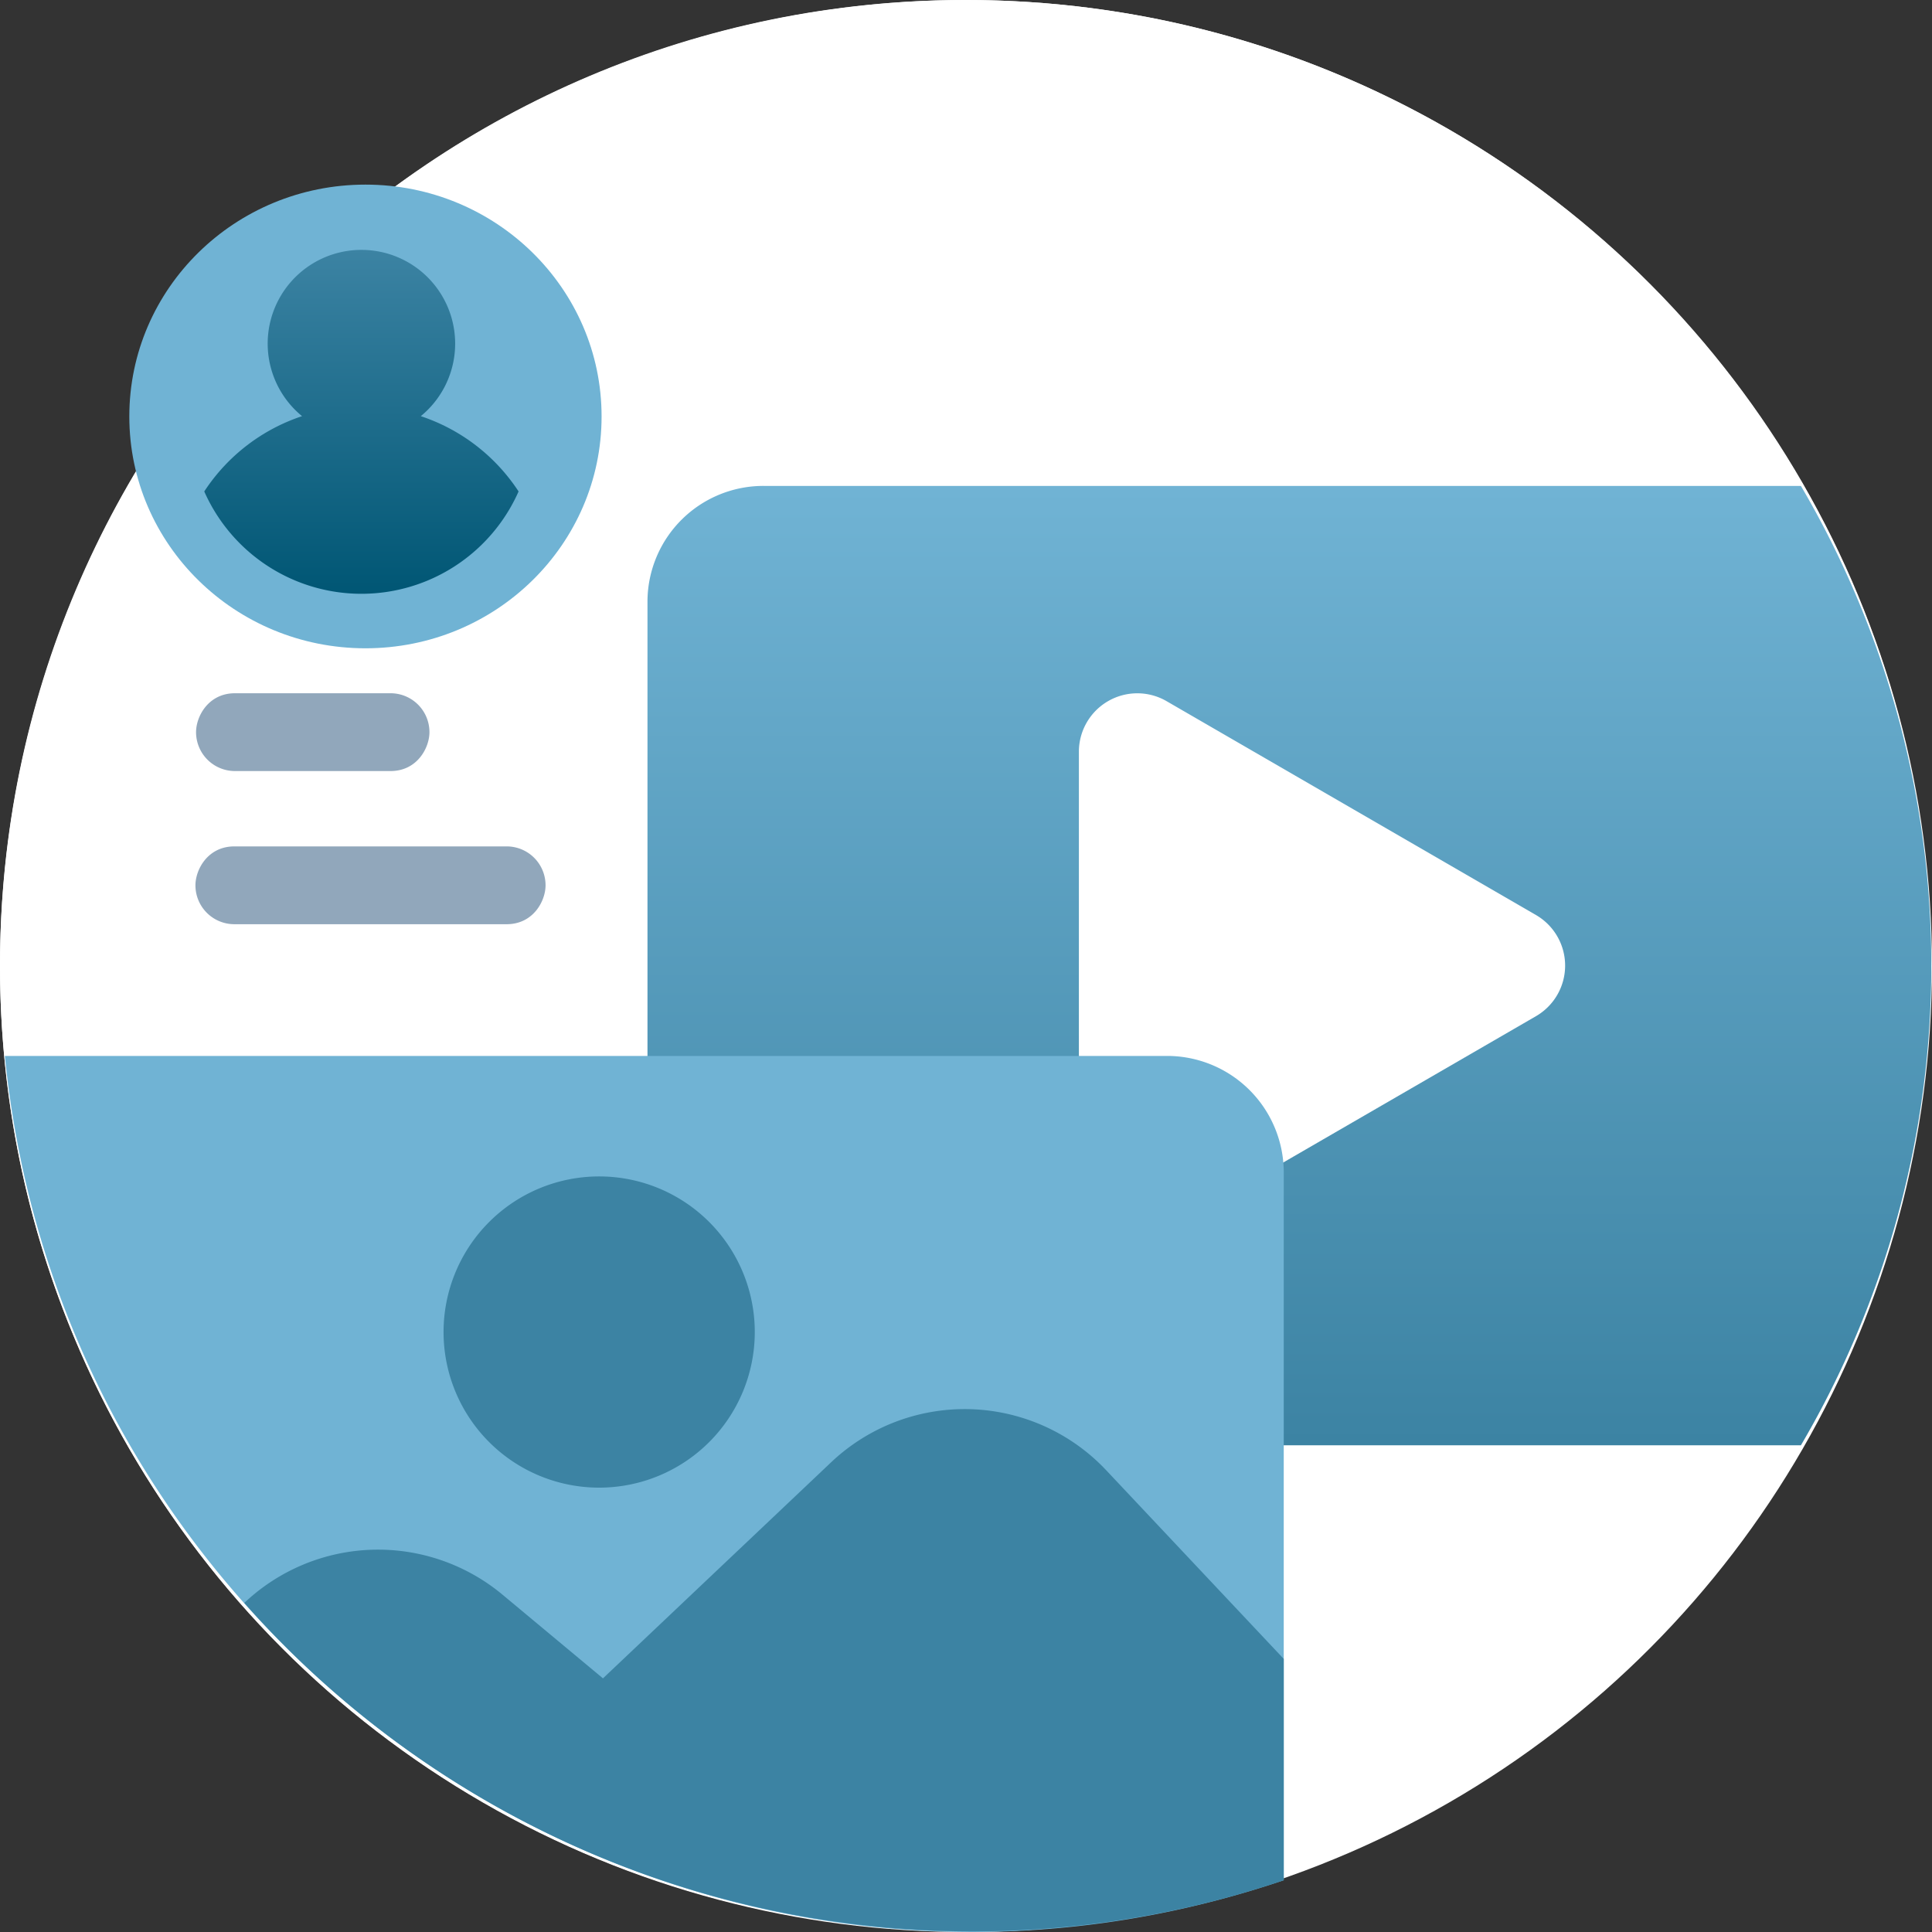 <?xml version="1.0" encoding="UTF-8"?>
<svg xmlns="http://www.w3.org/2000/svg" xmlns:xlink="http://www.w3.org/1999/xlink" width="450" height="450" viewBox="0 0 450 450">
  <rect x="0" y="0" width="450" height="450" fill="#333333" stroke="none"/>
  <defs>
    <linearGradient id="linear-gradient" x1="0.5" x2="0.5" y2="1" gradientUnits="objectBoundingBox">
      <stop offset="0" stop-color="#70b3d4"></stop>
      <stop offset="1" stop-color="#3c83a3"></stop>
    </linearGradient>
    <linearGradient id="linear-gradient-2" x1="0.5" x2="0.5" y2="1" gradientUnits="objectBoundingBox">
      <stop offset="0" stop-color="#3c83a3"></stop>
      <stop offset="1" stop-color="#005674"></stop>
    </linearGradient>
  </defs>
  <g id="Gruppe_24147" data-name="Gruppe 24147" transform="translate(-710.879 -1295)">
    <g id="Gruppe_24145" data-name="Gruppe 24145" transform="translate(17392.879 -6897)">
      <circle id="Ellipse_1533" data-name="Ellipse 1533" cx="225" cy="225" r="225" transform="translate(-16682 8192)" fill="#fff"></circle>
      <g id="Gruppe_20104" data-name="Gruppe 20104" transform="translate(1038.047 -1017.275)">
        <path id="Pfad_16848" data-name="Pfad 16848" d="M453.82,228.909c0,124.213-100.7,224.909-224.91,224.909S4,353.122,4,228.909,104.7,4,228.91,4,453.82,104.7,453.82,228.909" transform="translate(-17724.047 9205.274)" fill="#fff"></path>
        <path id="Pfad_16852" data-name="Pfad 16852" d="M306.656,252.458H65.183A27,27,0,0,1,38,225.643V55.815A27,27,0,0,1,65.183,29H306.656a220.7,220.7,0,0,1,0,223.458" transform="translate(-17607.236 9293.454)" fill="url(#linear-gradient)"></path>
        <path id="Pfad_16853" data-name="Pfad 16853" d="M166.466,115.214,80.387,165.049A13.609,13.609,0,0,1,60,153.269V53.6A13.607,13.607,0,0,1,80.387,41.82l86.079,49.835a13.615,13.615,0,0,1,0,23.558" transform="translate(-17528.752 9330.748)" fill="#fff"></path>
        <path id="Pfad_16857" data-name="Pfad 16857" d="M302.128,86.183V251C164,297.778,18.566,203.055,4.25,59h270.7a27.181,27.181,0,0,1,27.183,27.183" transform="translate(-17723.166 9396.222)" fill="#70b3d4"></path>
        <path id="Pfad_16859" data-name="Pfad 16859" d="M258.668,135.341V186.9a226.357,226.357,0,0,1-242.108-64.6,45.312,45.312,0,0,1,60.165-1.9L100.1,139.872l53.1-50.288a45.261,45.261,0,0,1,64.151,1.857Z" transform="translate(-17679.705 9460.324)" fill="#3c83a3"></path>
        <path id="Pfad_16860" data-name="Pfad 16860" d="M99.487,101.244a36.244,36.244,0,1,0-36.244,36.244,36.245,36.245,0,0,0,36.244-36.244" transform="translate(-17643.732 9418.288)" fill="#3c83a3"></path>
        <path id="Pfad_16861" data-name="Pfad 16861" d="M103.3,31.122H67.061A9.058,9.058,0,0,1,58,22.061C58,18.409,60.854,13,67.061,13H103.3a9.058,9.058,0,0,1,9.061,9.061c0,3.652-2.854,9.061-9.061,9.061" transform="translate(-17732.381 9357.746)" fill="#91a7bb"></path>
        <path id="Pfad_16862" data-name="Pfad 16862" d="M130.487,39.122H67.061A9.058,9.058,0,0,1,58,30.061C58,26.409,60.854,21,67.061,21h63.426a9.058,9.058,0,0,1,9.061,9.061c0,3.652-2.854,9.061-9.061,9.061" transform="translate(-17732.525 9385.418)" fill="#91a7bb"></path>
      </g>
    </g>
    <g id="Gruppe_24146" data-name="Gruppe 24146" transform="translate(-585 -68)">
      <ellipse id="Ellipse_2670" data-name="Ellipse 2670" cx="55" cy="54" rx="55" ry="54" transform="translate(1325.999 1406)" fill="#70b3d4"></ellipse>
      <path id="Pfad_22917" data-name="Pfad 22917" d="M132.373,45.725a21.832,21.832,0,1,0-27.654,0A43.665,43.665,0,0,0,81.94,63.264a40.026,40.026,0,0,0,73.211,0A43.665,43.665,0,0,0,132.373,45.725Z" transform="translate(1261.515 1414.205)" fill="url(#linear-gradient-2)"></path>
    </g>
  </g>
</svg>
